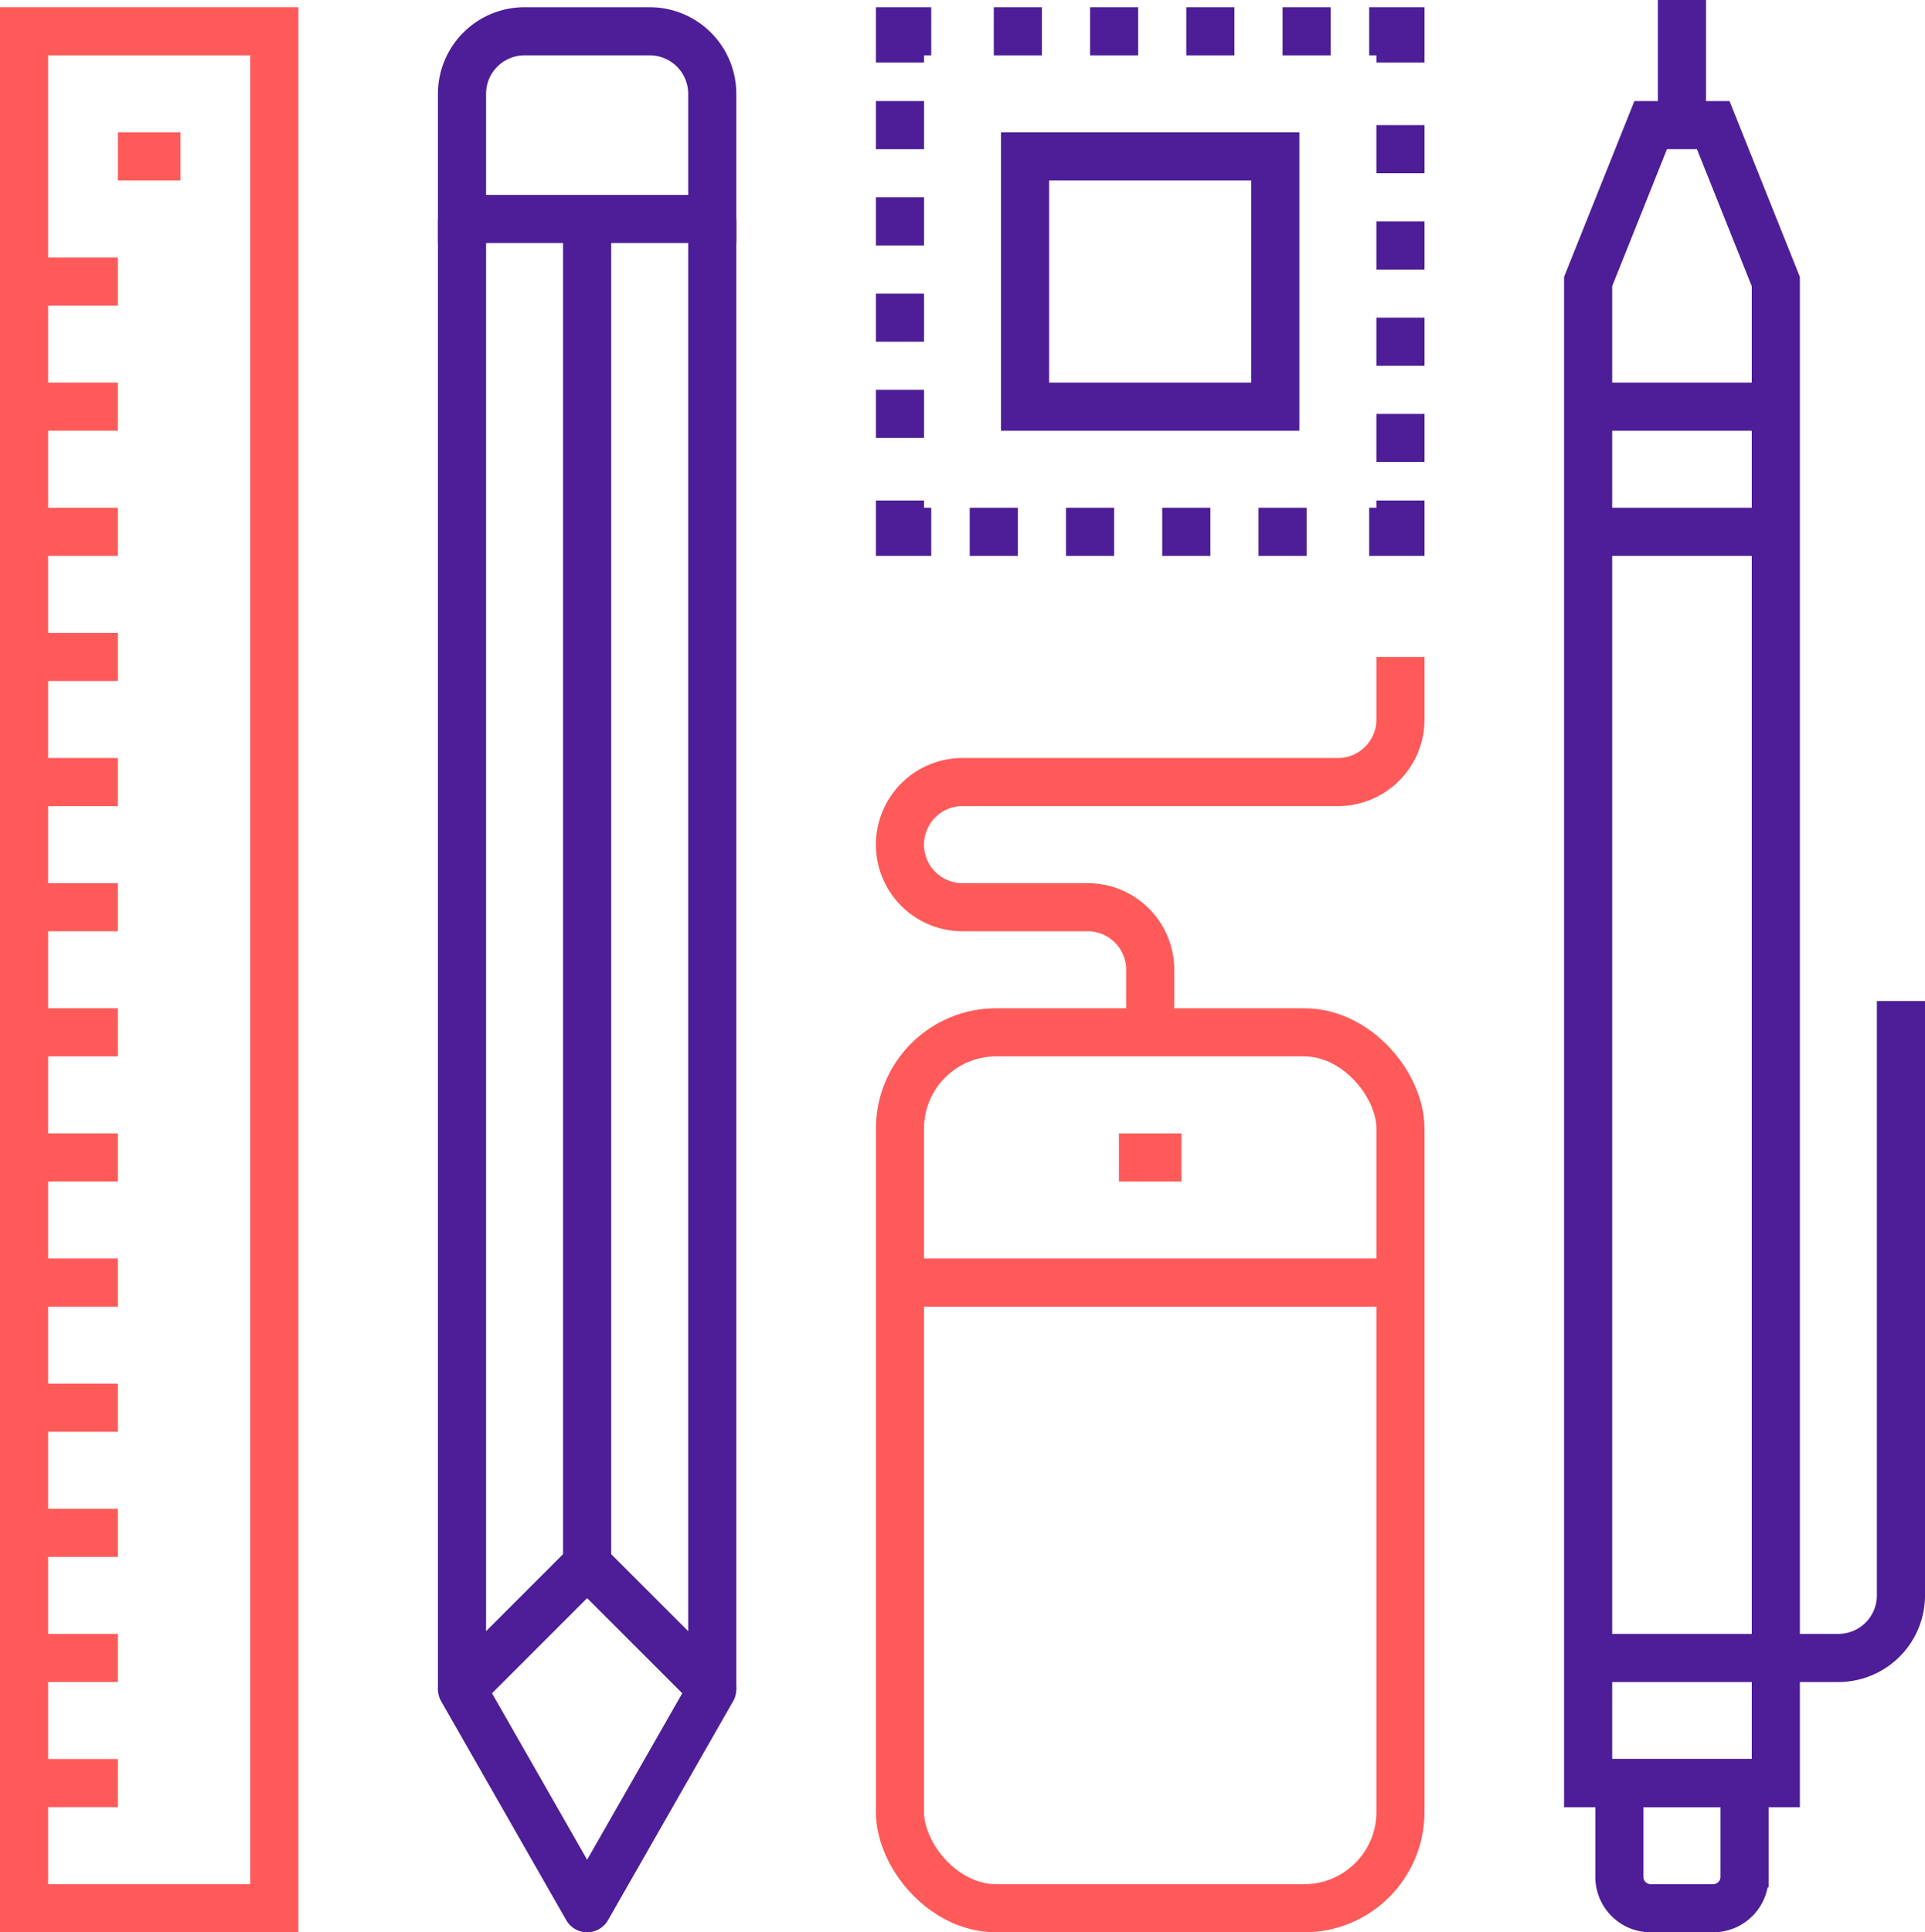 <svg xmlns="http://www.w3.org/2000/svg" width="79.999" height="80.299" viewBox="0 0 79.999 80.299"><g transform="translate(-1278 -892)"><g transform="translate(1279 893.3)"><rect width="10.4" height="77.999" fill="none" stroke="#ff5a5a" stroke-miterlimit="10" stroke-width="2"/><g transform="translate(0 5.2)"><line x2="3.9" transform="translate(0 67.599)" fill="none" stroke="#ff5a5a" stroke-miterlimit="10" stroke-width="2"/><line x2="3.9" transform="translate(0 62.399)" fill="none" stroke="#ff5a5a" stroke-miterlimit="10" stroke-width="2"/><line x2="3.9" transform="translate(0 57.199)" fill="none" stroke="#ff5a5a" stroke-miterlimit="10" stroke-width="2"/><line x2="3.9" transform="translate(0 51.999)" fill="none" stroke="#ff5a5a" stroke-miterlimit="10" stroke-width="2"/><line x2="3.9" transform="translate(0 46.799)" fill="none" stroke="#ff5a5a" stroke-miterlimit="10" stroke-width="2"/><line x2="3.9" transform="translate(0 41.599)" fill="none" stroke="#ff5a5a" stroke-miterlimit="10" stroke-width="2"/><line x2="3.9" transform="translate(0 36.4)" fill="none" stroke="#ff5a5a" stroke-miterlimit="10" stroke-width="2"/><line x2="3.9" transform="translate(0 31.2)" fill="none" stroke="#ff5a5a" stroke-miterlimit="10" stroke-width="2"/><line x2="3.9" transform="translate(0 26)" fill="none" stroke="#ff5a5a" stroke-miterlimit="10" stroke-width="2"/><line x2="3.9" transform="translate(0 20.8)" fill="none" stroke="#ff5a5a" stroke-miterlimit="10" stroke-width="2"/><line x2="3.9" transform="translate(0 15.6)" fill="none" stroke="#ff5a5a" stroke-miterlimit="10" stroke-width="2"/><line x2="3.9" transform="translate(0 10.4)" fill="none" stroke="#ff5a5a" stroke-miterlimit="10" stroke-width="2"/><line x2="3.9" transform="translate(0 5.2)" fill="none" stroke="#ff5a5a" stroke-miterlimit="10" stroke-width="2"/><line x2="2.6" transform="translate(3.9)" fill="none" stroke="#ff5a5a" stroke-miterlimit="10" stroke-width="2"/></g></g><g transform="translate(1297.2 893.3)"><line y1="61.099" transform="translate(0 7.8)" fill="none" stroke="#4d1e97" stroke-miterlimit="10" stroke-width="2"/><line y2="61.099" transform="translate(10.4 7.8)" fill="none" stroke="#4d1e97" stroke-miterlimit="10" stroke-width="2"/><line y2="55.899" transform="translate(5.2 7.8)" fill="none" stroke="#4d1e97" stroke-miterlimit="10" stroke-width="2"/><path d="M1298.2,942l-5.2,5.2,5.2,9.1,5.2-9.1Z" transform="translate(-1293 -878.301)" fill="none" stroke="#4d1e97" stroke-linejoin="round" stroke-width="2"/><path d="M1300.8,893a2.6,2.6,0,0,1,2.6,2.6v5.2H1293v-5.2a2.6,2.6,0,0,1,2.6-2.6Z" transform="translate(-1293 -893)" fill="none" stroke="#4d1e97" stroke-miterlimit="10" stroke-width="2"/></g><g transform="translate(1343.999 892)"><path d="M1329,902.5l2.6-6.5h2.6l2.6,6.5v62.4H1329Z" transform="translate(-1329 -890.8)" fill="none" stroke="#4d1e97" stroke-miterlimit="10" stroke-width="2"/><line y2="5.2" transform="translate(3.9)" fill="none" stroke="#4d1e97" stroke-miterlimit="10" stroke-width="2"/><path d="M1331.3,954.2a1.3,1.3,0,0,1-1.3-1.3V949h5.2v3.9a1.3,1.3,0,0,1-1.3,1.3Z" transform="translate(-1328.7 -874.901)" fill="none" stroke="#4d1e97" stroke-miterlimit="10" stroke-width="2"/><line x2="7.8" transform="translate(0 16.9)" fill="none" stroke="#4d1e97" stroke-miterlimit="10" stroke-width="2"/><line x2="7.8" transform="translate(0 22.1)" fill="none" stroke="#4d1e97" stroke-miterlimit="10" stroke-width="2"/><path d="M1329,951.3h10.4a2.6,2.6,0,0,0,2.6-2.6V924" transform="translate(-1329 -882.401)" fill="none" stroke="#4d1e97" stroke-miterlimit="10" stroke-width="2"/></g><g transform="translate(1315.4 919.3)"><rect width="20.8" height="36.4" rx="4" transform="translate(0 15.6)" fill="none" stroke="#ff5a5a" stroke-miterlimit="10" stroke-width="2"/><line x2="20.8" transform="translate(0 26)" fill="none" stroke="#ff5a5a" stroke-miterlimit="10" stroke-width="2"/><line x2="2.6" transform="translate(9.1 20.8)" fill="none" stroke="#ff5a5a" stroke-miterlimit="10" stroke-width="2"/><path d="M1327.8,913v2.6a2.6,2.6,0,0,1-2.6,2.6h-15.6a2.6,2.6,0,0,0,0,5.2h5.2a2.6,2.6,0,0,1,2.6,2.6v2.6" transform="translate(-1307 -913)" fill="none" stroke="#ff5a5a" stroke-miterlimit="10" stroke-width="2"/></g><g transform="translate(1315.4 893.3)"><path d="M1323.3,908v1.3H1322" transform="translate(-1302.5 -888.5)" fill="none" stroke="#4d1e97" stroke-miterlimit="10" stroke-width="2"/><line x1="14.3" transform="translate(2.6 20.8)" fill="none" stroke="#4d1e97" stroke-miterlimit="10" stroke-width="2" stroke-dasharray="2 2"/><path d="M1308.3,909.3H1307V908" transform="translate(-1307 -888.5)" fill="none" stroke="#4d1e97" stroke-miterlimit="10" stroke-width="2"/><line y1="14.3" transform="translate(0 2.6)" fill="none" stroke="#4d1e97" stroke-miterlimit="10" stroke-width="2" stroke-dasharray="2 2"/><path d="M1307,894.3V893h1.3" transform="translate(-1307 -893)" fill="none" stroke="#4d1e97" stroke-miterlimit="10" stroke-width="2"/><line x2="14.3" transform="translate(3.9)" fill="none" stroke="#4d1e97" stroke-miterlimit="10" stroke-width="2" stroke-dasharray="2 2"/><path d="M1322,893h1.3v1.3" transform="translate(-1302.5 -893)" fill="none" stroke="#4d1e97" stroke-miterlimit="10" stroke-width="2"/><line y2="14.3" transform="translate(20.8 3.9)" fill="none" stroke="#4d1e97" stroke-miterlimit="10" stroke-width="2" stroke-dasharray="2 2"/><rect width="10.4" height="10.4" transform="translate(5.2 5.2)" fill="none" stroke="#4d1e97" stroke-miterlimit="10" stroke-width="2"/></g></g></svg>